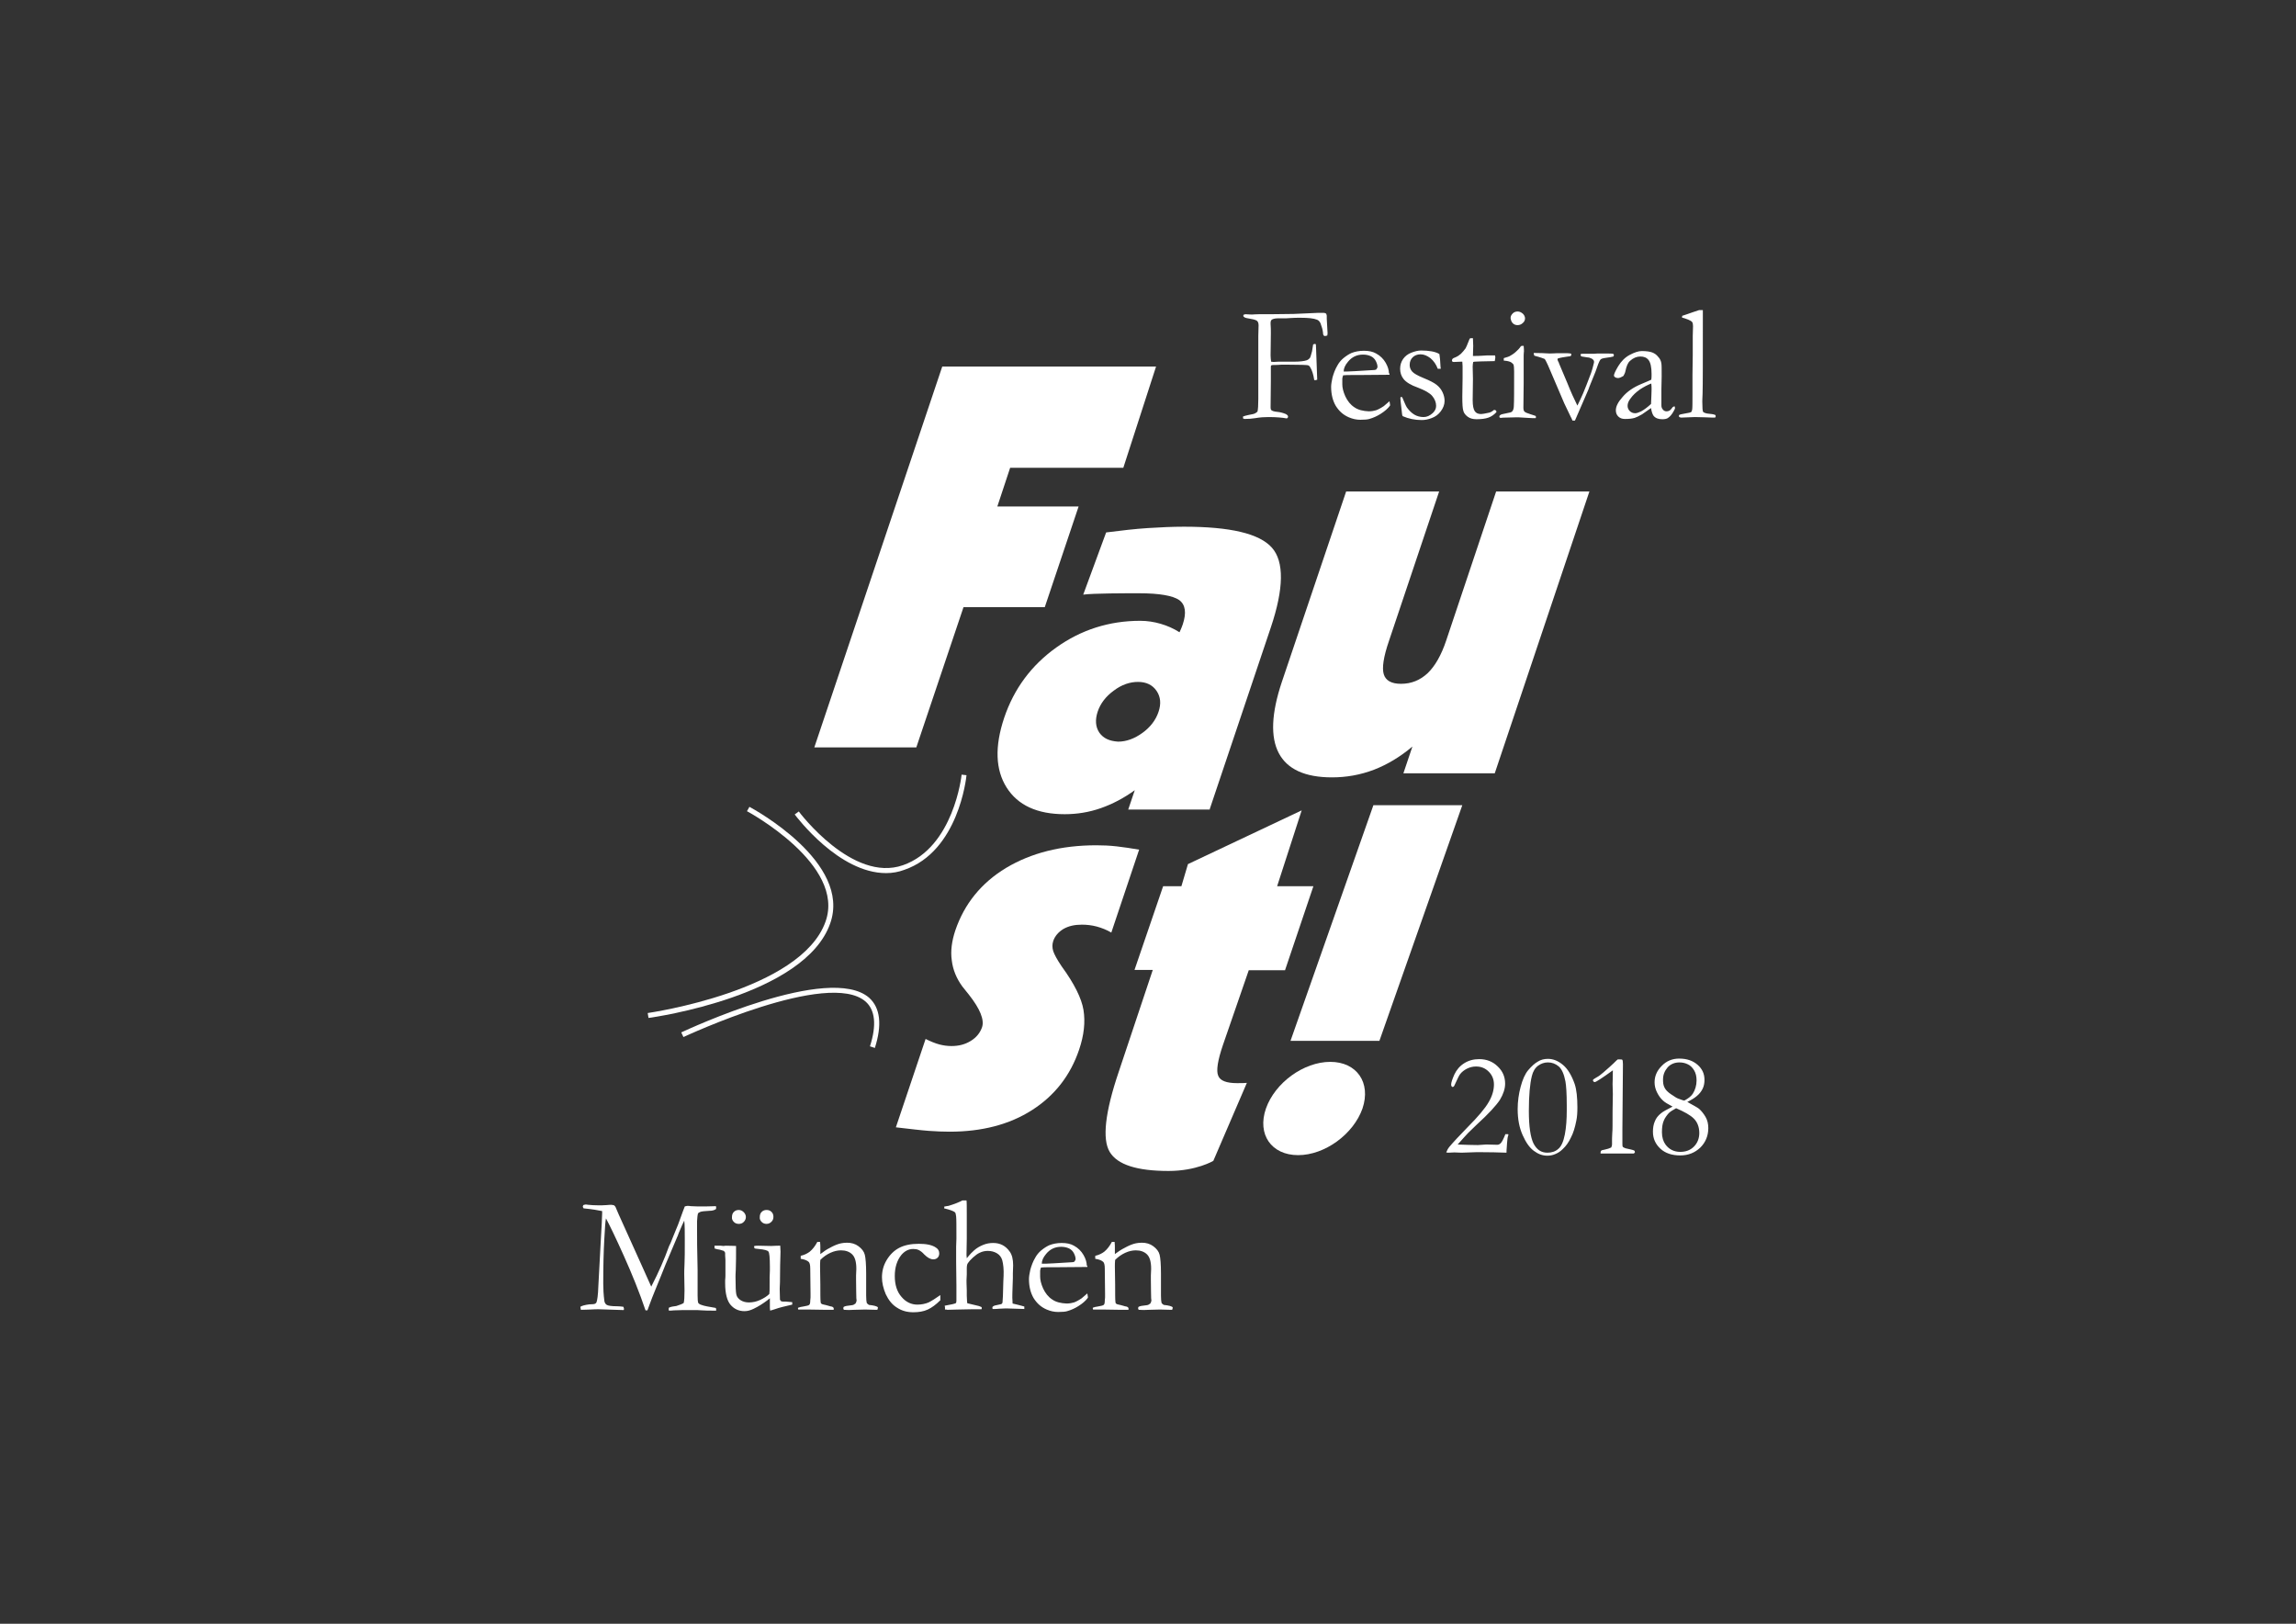 <svg xmlns="http://www.w3.org/2000/svg" xmlns:xlink="http://www.w3.org/1999/xlink" id="Ebene_1" x="0px" y="0px" width="841.9px" height="595.3px" viewBox="0 0 841.9 595.3" style="enable-background:new 0 0 841.9 595.3;" xml:space="preserve"><rect x="0" y="0" width="841.9" height="595.3" fill="#333333" stroke="none"/><style type="text/css">	.st0{fill:#FFFFFF;}</style><g>	<polygon class="st0" points="336,274 353.3,222.6 383.1,222.6 395.5,185.7 365.7,185.7 370.4,171.5 411.9,171.5 423.9,134.4    345.5,134.4 298.6,274  "></polygon>	<path class="st0" d="M443.6,296.6L466,230c4.8-14.3,4.9-24.1,0.4-29.2c-4.6-5.2-15.3-7.7-32.3-7.7c-4.1,0-8.5,0.2-13.2,0.5   c-4.7,0.3-9.8,0.9-15.3,1.6l-8.4,22.8c3.6-0.5,15.9-0.5,20.4-0.5c7.6,0,12.5,0.9,14.8,2.5c2.3,1.7,2.7,4.7,1.3,8.9   c-0.3,0.8-0.5,1.4-0.7,1.8c-0.2,0.4-0.4,0.8-0.5,1.1c-2.2-1.4-4.5-2.4-6.9-3.1c-2.4-0.7-4.9-1.1-7.5-1.1c-11.4,0-21.7,3.3-30.8,9.8   c-9.1,6.5-15.5,15.1-19.1,25.8c-3.5,10.5-3.2,19,0.9,25.5c4.1,6.5,11.2,9.8,21.3,9.8c4.5,0,8.9-0.7,13.2-2.2   c4.3-1.5,8.5-3.7,12.5-6.6l-2.4,7.1H443.6z M403.1,268.6c-1.4-2.1-1.6-4.7-0.6-7.7c1-3,3-5.6,5.9-7.7c2.9-2.2,5.9-3.2,8.9-3.2   c3,0,5.3,1.1,6.8,3.3c1.5,2.2,1.7,4.8,0.7,7.7c-1,3-3,5.6-5.9,7.7c-2.9,2.1-5.9,3.2-8.9,3.2C406.8,271.7,404.6,270.7,403.1,268.6"></path>	<path class="st0" d="M548.6,180.2l-18.3,54.6c-1.8,5.4-4.1,9.4-6.8,12c-2.8,2.6-6,3.9-9.8,3.9c-3.5,0-5.6-1.2-6.3-3.5   c-0.7-2.3-0.1-6.4,1.9-12.2l18.4-54.8h-34.1L470,250.1c-3.8,11.4-4.2,20.1-1.1,26c3.1,5.9,9.6,8.9,19.5,8.9   c5.3,0,10.4-0.9,15.4-2.8c4.9-1.9,9.6-4.7,14.1-8.5l-3.3,9.8h33.5l34.7-103.3H548.6z"></path>	<path class="st0" d="M457.2,397c-0.9,0.1-2.1,0.1-3.6,0.1c-3.9,0-6.2-0.9-6.9-2.7c-0.8-1.8-0.2-5.6,1.7-11.2l9.5-27.5h13.3   l10.4-30.8h-13.3l9-27.8l-41.7,19.7l-2.4,8.1h-6.7L416,355.6h6.7L410.2,393c-5,14.8-6.1,24.6-3.3,29.3c2.8,4.7,10,7,21.6,7   c10.2,0,16.4-3.7,16.4-3.7L457.2,397z"></path>	<path class="st0" d="M340.6,414.6c2.8,0.2,5.3,0.3,7.6,0.3c11.8,0,21.9-2.6,30.2-7.9c8.3-5.3,14.1-12.7,17.3-22.2   c1.8-5.3,2.3-10.1,1.6-14.5c-0.7-4.3-3.4-9.7-8-16c-1.7-2.5-2.7-4.4-3.1-5.6c-0.4-1.3-0.4-2.5,0-3.7c0.6-1.8,1.9-3.3,3.7-4.4   c1.9-1.1,4.1-1.6,6.8-1.6c1.8,0,3.6,0.2,5.5,0.7c1.8,0.5,3.6,1.2,5.3,2.2l10.2-30.4c-2.9-0.5-5.6-0.9-8.2-1.2   c-2.6-0.3-5.1-0.4-7.5-0.4c-12.9,0-23.9,2.8-33.1,8.3c-9.1,5.5-15.3,13.2-18.6,22.9c-1.3,3.9-1.8,7.6-1.3,11   c0.4,3.4,1.7,6.6,3.9,9.6c0.6,0.8,1.4,1.8,2.4,3c4.1,5.2,5.7,9.2,4.8,11.9c-0.7,2-2,3.7-4.1,5c-2.1,1.3-4.4,1.9-7.1,1.9   c-1.5,0-3-0.2-4.5-0.6c-1.5-0.4-3.2-1.1-5-2l-10.9,32.4C333.8,413.9,337.8,414.4,340.6,414.6"></path>	<path class="st0" d="M237.8,373.2l-0.3-1.8c0.6-0.1,56.2-8.1,65.2-33.5c7.5-20.9-28.4-40.3-28.8-40.5l0.9-1.6   c1.5,0.8,37.6,20.4,29.6,42.8C295.1,365,240.1,372.9,237.8,373.2z"></path>	<path class="st0" d="M324.9,320.1c-17.3,0-32.7-20.5-33.5-21.5l1.5-1.1c0.2,0.3,19.7,26.2,38.2,19.7c18.6-6.5,21.5-32.9,21.5-33.2   l1.8,0.2c-0.1,1.1-3,27.9-22.8,34.7C329.5,319.7,327.2,320.1,324.9,320.1z"></path>	<path class="st0" d="M320.8,384.2l-1.8-0.6c2.5-7.8,1.9-13.3-1.6-16.4c-13.6-11.9-66.3,12.8-66.8,13l-0.8-1.7   c2.2-1,54.3-25.4,68.9-12.7C322.8,369.5,323.5,375.7,320.8,384.2z"></path>	<path class="st0" d="M621.1,410.1c1.3,1.3,2,3.1,2,5.3c0,2-0.7,3.7-2,5c-1.3,1.3-3,1.9-5,1.9c-2.2,0-4.1-0.9-5.4-2.7   c-0.8-1.1-1.3-2.6-1.3-4.5c0-1.8,0.2-3.2,0.7-4.3c0.4-1,1.1-1.9,1.8-2.7c0.5-0.5,1.4-1.1,2.7-1.8   C617.6,407.6,619.8,408.8,621.1,410.1 M616.3,403.1c-0.9-0.3-1.4-0.5-1.7-0.7c-1.6-1-2.6-1.7-3-2.1c-0.7-0.6-1.1-1.2-1.4-1.9   c-0.3-0.7-0.4-1.5-0.4-2.6c0-1.8,0.6-3.2,1.7-4.5c1.1-1.2,2.6-1.8,4.3-1.8c1.1,0,2.1,0.2,3.1,0.7c0.9,0.4,1.7,1.2,2.3,2.2   c0.6,1,0.9,2.2,0.9,3.7c0,1.8-0.5,3.5-1.4,4.9c-0.6,0.9-1.6,1.7-3.1,2.5C617,403.4,616.6,403.2,616.3,403.1 M609,408.2   c-1,0.8-1.8,1.8-2.2,2.9c-0.5,1.1-0.7,2.4-0.7,3.8c0,2.5,0.9,4.5,2.7,6.2c1.8,1.7,4.3,2.5,7.3,2.5c3,0,5.4-1,7.4-2.9   c1.9-1.9,2.9-4.3,2.9-7.1c0-1.5-0.3-2.9-1-4.1c-0.7-1.2-1.5-2.2-2.4-3c-0.5-0.4-1.9-1.2-4.3-2.5c1.6-0.8,2.7-1.5,3.4-2.1   c1-0.8,1.7-1.7,2.2-2.7c0.5-1,0.7-2.1,0.7-3.3c0-2.2-0.8-4-2.5-5.5c-1.7-1.5-3.9-2.3-6.8-2.3c-2.5,0-4.7,0.9-6.4,2.7   c-1.8,1.8-2.6,3.8-2.6,6c0,1.3,0.3,2.5,0.9,3.7c0.6,1.2,1.3,2.2,2.2,3c0.6,0.6,1.8,1.3,3.5,2.2C611.2,406.8,609.8,407.5,609,408.2    M599.5,422.5c0-0.3-0.1-0.6-0.3-0.7c-0.1-0.1-0.5-0.2-1.3-0.4l-1.8-0.4c-0.6-0.2-0.9-0.4-1-0.5c-0.2-0.2-0.2-0.6-0.2-1.3   c0-0.3,0-0.7,0-1.3c0-0.6,0-1.2,0-1.7V414l0.2-23.8c0-0.9-0.1-1.5-0.2-1.6c-0.1-0.2-0.4-0.2-0.9-0.2c-0.2,0-0.5,0-0.8,0   c-0.2,0.1-0.7,0.6-1.5,1.4c-0.8,0.8-2.1,1.9-3.8,3.4c-1.1,0.9-1.7,1.4-1.8,1.4c-0.9,0.5-1.5,0.9-1.8,1.1c-0.1,0.1-0.2,0.2-0.2,0.4   c0,0.1,0.1,0.3,0.2,0.4c0.2,0.2,0.3,0.2,0.5,0.2c0.4,0,2.6-1.4,6.6-4.3c0,2.8-0.1,4.5-0.1,5l0.1,3.7l-0.1,6.3c0,4.6,0,7.2-0.1,7.8   c-0.1,1.6-0.1,2.5-0.1,2.7v1.7c0,0.3-0.1,0.7-0.3,1.1c-0.6,0.3-1.5,0.6-2.5,0.8c-0.7,0.1-1,0.2-1.2,0.4c-0.1,0.1-0.2,0.3-0.2,0.6   c0,0.1,0,0.2,0,0.4h12.2L599.5,422.5z M574.5,407.1c0,3.2-0.2,6.2-0.7,8.8c-0.5,2.6-1.3,4.4-2.4,5.3c-1.1,1-2.5,1.4-4,1.4   c-2.3,0-3.9-1.1-5.1-3.4c-1.1-2.3-1.7-6.2-1.7-11.9c0-5.7,0.4-10,1.1-12.8c0.4-1.7,1.2-3,2.3-3.8c1.1-0.8,2.3-1.2,3.6-1.2   c1.5,0,2.8,0.5,4,1.5c1.1,1,1.9,2.8,2.4,5.4c0.3,1.6,0.5,4.5,0.5,8.9L574.5,407.1z M577.4,397.4c-1.1-3.1-2.5-5.5-4.3-7   c-1.8-1.5-3.6-2.2-5.5-2.2c-1.4,0-2.6,0.3-3.7,1c-1.1,0.6-2.3,1.7-3.5,3.1c-1.2,1.4-2.1,3.5-2.8,6.1c-0.7,2.6-1.1,5.4-1.1,8.2   c0,3.7,0.6,6.8,1.8,9.5c1.2,2.7,2.5,4.6,4.1,5.8c1.6,1.2,3.2,1.8,5,1.8c1,0,2-0.2,2.9-0.6c1-0.4,1.9-1,2.7-1.8   c1.2-1.1,2.2-2.5,3-4.2c0.9-1.7,1.5-3.7,2-6.2c0.3-1.4,0.4-3,0.4-4.9C578.4,402.4,578.1,399.5,577.4,397.4 M552.6,419.2   c0.1-1.4,0.2-2.3,0.4-2.8l0.1-0.2c0-0.1,0-0.2-0.1-0.4c-0.2,0-0.3,0-0.4,0l-0.6,0c-0.7,1.8-1.3,2.9-1.7,3.3   c-0.4,0.4-0.8,0.6-1.3,0.6l-3.7-0.1c-0.2,0-0.8,0-1.8,0.1c-0.6,0-1.1,0.1-1.6,0.1c-2.2,0-4.7-0.1-7.4-0.2c1.9-2.1,3.1-3.5,3.8-4.2   c0.6-0.6,1.7-1.6,3.1-3c4.5-4.1,7.3-7.2,8.6-9.2c1.2-2,1.9-4,1.9-5.9c0-2.5-0.9-4.6-2.7-6.3c-1.8-1.8-4.1-2.7-6.8-2.7   c-2.1,0-3.9,0.5-5.5,1.5c-1.6,1-2.8,2.4-3.6,4.1c-0.8,1.8-1.2,3-1.2,3.8c0,0.2,0.1,0.4,0.2,0.6c0.1,0.2,0.3,0.2,0.4,0.2   c0.1,0,0.3-0.1,0.4-0.2c0.1-0.1,0.3-0.5,0.7-1.4c0.7-1.5,1.2-2.6,1.6-3.1c0.6-0.8,1.5-1.5,2.5-2c1-0.5,2.1-0.8,3.3-0.8   c1.9,0,3.4,0.6,4.7,1.9c1.3,1.3,1.9,2.9,1.9,4.7c0,2-0.6,4.2-1.9,6.4c-1.3,2.3-3.9,5.4-7.9,9.4c-2.8,2.9-5,5.2-6.5,7   c-0.5,0.6-0.9,1.3-1.2,2.1c0.4,0.1,0.7,0.1,0.9,0.1l2.1-0.1l2.6,0.1l5.8-0.2c4.5,0,8,0.1,10.7,0.2   C552.4,421.2,552.6,420,552.6,419.2"></path>	<polygon class="st0" points="505.8,381.6 536.2,295.2 503.6,295.2 473.2,381.6  "></polygon>	<path class="st0" d="M476,423.5c9.8,0,20.3-7.7,23.6-17.1c3.2-9.5-2.1-17.1-11.8-17.1c-9.8,0-20.3,7.7-23.6,17.1   C460.9,415.9,466.2,423.5,476,423.5"></path>	<path class="st0" d="M400.7,479.7l0.1,0.4h0.7c0.4,0,1.3,0,2.8,0l6.4,0.1h3.1l0-0.6c-0.1-0.3-0.4-0.5-0.8-0.6   c-0.2,0-0.6-0.1-1.2-0.3c-0.6-0.2-1.2-0.3-1.6-0.4c-0.5-0.1-0.8-0.2-1-0.4c-0.1-0.1-0.2-0.3-0.2-0.7c-0.1-0.8-0.1-2.9-0.1-6.3   l-0.1-6.6c0-0.7,0-1.5,0.1-2.4c1.2-1.2,2.4-2,3.7-2.6c1.3-0.6,2.6-0.9,3.9-0.9c1.7,0,3.1,0.5,4.1,1.5c1,1,1.5,2.7,1.5,5.3l-0.1,2.4   v1.5c0,3.6,0.1,5.9,0.1,6.8c0,0.4,0.1,0.7,0.1,0.8c0,0.3-0.1,0.7-0.4,1.2c-0.3,0.2-0.6,0.4-0.8,0.5c-0.2,0.1-0.6,0.1-1.2,0.2   c-1,0.1-1.7,0.2-2.3,0.5c-0.1,0.2-0.2,0.4-0.2,0.5l0.2,0.6c1.2,0.1,2.5,0.1,3.9,0l3.9-0.1l3.9,0.1h0.6c0.1-0.3,0.2-0.5,0.2-0.7   v-0.2c-0.3-0.4-1.4-0.7-3.3-0.9c-0.4-0.3-0.7-0.5-0.8-0.8c-0.1-0.4-0.2-1.3-0.2-2.6c0-0.9,0-1.6,0-2.3c0-0.7,0-1.1,0-1.2v-4.5   c0-3.5-0.2-5.8-0.5-7c-0.3-1.2-1.1-2.2-2.3-3.1c-1.2-0.9-2.6-1.3-4.2-1.3c-0.8,0-1.5,0.1-2.1,0.2c-1,0.2-2.1,0.6-3.3,1.2   c-1.2,0.6-2.5,1.3-3.7,2.2c-0.3,0.2-0.6,0.4-0.8,0.6l0-0.5v-2c0-0.4,0-1.1-0.1-2l-1,0c-0.8,1.5-1.7,2.7-2.8,3.6   c-0.8,0.6-1.9,1.2-3.3,1.5v1.1c1.4,0.2,2.4,0.6,3,1.2c0.3,0.4,0.5,1.1,0.5,2.4l0.1,9.1c0,0.6,0,1.1,0,1.5l-0.1,1.1   c0,0.8-0.1,1.4-0.4,1.6c-0.2,0.2-1,0.4-2.2,0.6c-0.7,0.1-1.2,0.2-1.7,0.4C400.7,479.4,400.7,479.6,400.7,479.7 M383.6,459.7   c1.4-1.7,3.2-2.6,5.5-2.6c1.1,0,2,0.2,2.9,0.6c0.8,0.4,1.4,1,1.8,1.8c0.4,0.8,0.6,1.5,0.6,2.1c0,0.3-0.2,0.6-0.5,1   c-0.2,0.1-0.7,0.2-1.5,0.2c-5,0.3-8,0.5-9,0.5H382C382,462.2,382.5,461,383.6,459.7 M398.5,464c0-1.2-0.4-2.5-1.2-3.9   c-0.8-1.4-2-2.6-3.5-3.4c-1.2-0.7-2.7-1-4.5-1c-1.7,0-3.2,0.3-4.5,0.8c-0.9,0.4-1.9,1-3.1,2c-0.8,0.7-1.5,1.5-2.1,2.6   c-0.9,1.5-1.4,3-1.8,4.4c-0.3,1.4-0.5,2.5-0.5,3.4c0,2.8,0.6,5.1,1.7,7c1.2,1.9,2.7,3.3,4.8,4.2c1.4,0.6,2.8,0.9,4.2,0.9   c1.5,0,2.7-0.1,3.3-0.3c1.4-0.4,2.8-1,4.2-1.9c1.4-0.9,2.5-1.8,3.4-3c0-0.2,0-0.3,0-0.4l-0.2-1.2l-2.1,1.8   c-1.2,0.8-2.2,1.3-2.8,1.5c-0.7,0.2-1.6,0.4-2.7,0.4c-2.1-0.1-3.9-0.5-5.3-1.5c-1.4-0.9-2.5-2.3-3.3-4c-0.8-1.8-1.1-3.2-1.1-4.4   l0-1.5v-0.3l0-0.3c0-0.2,0.1-0.6,0.3-1.2c0.9-0.1,1.9-0.1,2.8-0.1l2.3,0l11.9-0.1V464z M346.5,479.9l0,0.2c0.4,0,0.7,0,0.9,0.1   l3.8-0.1l5.1-0.1l2.3,0c0.3,0,0.7,0,1.3,0c0.1-0.2,0.1-0.4,0.1-0.5l-0.1-0.3c-0.4-0.2-0.8-0.3-1-0.4l-4.2-1c0-0.1-0.1-0.4-0.1-0.7   l-0.1-2.1l0-1.9c-0.1-2.3-0.1-3.5-0.1-3.7l0.1-2.2l0-2.1c0-0.9,0.1-1.6,0.4-2c0.4-0.6,1-1.3,1.9-2.1c0.9-0.8,1.7-1.4,2.4-1.7   c1-0.5,2-0.7,3-0.7c1.3,0,2.4,0.3,3.4,0.9c1,0.6,1.6,1.5,1.9,2.5c0.4,1.5,0.6,3.4,0.5,5.7l-0.1,2.2c-0.1,4.6-0.2,7.1-0.3,7.6   c0,0.2-0.2,0.4-0.4,0.6l-1.8,0.4c-0.8,0.1-1.3,0.4-1.5,0.7v0.3c0,0.1,0,0.3,0.1,0.4h0.7c0.2,0,0.7,0,1.7-0.1   c1.6-0.1,2.6-0.1,2.9-0.1l6.3,0.2l0-0.9c-0.6-0.2-1.5-0.4-2.6-0.7l-1.7-0.4c0-0.9-0.1-1.6-0.1-2.1c0-0.5,0-1.9,0.1-4.3l0.1-2.9   l0-1.7l0.1-3c0-2.2-0.4-3.9-1.3-5.1c-1.5-2.1-3.5-3.1-6-3.1c-1.3,0-2.5,0.2-3.7,0.7c-1.2,0.5-2.3,1.1-3.3,2   c-0.6,0.5-1.5,1.4-2.7,2.9c0-0.4-0.1-0.8-0.1-1.2l0.1-6l0-4.9l0-3.8c0-2.9,0-4.7-0.1-5.3h-1.5c-1.1,0.6-2.8,1.3-5.1,2   c-0.2,0-0.5,0.1-0.7,0.1c-0.3,0.1-0.5,0.1-0.8,0.1c0,0.3-0.1,0.5-0.1,0.6v0.1c2.1,0.5,3.4,1,3.9,1.4c0.3,0.2,0.4,0.8,0.5,1.6   c0.1,0.9,0.1,3.6,0.1,8.1l-0.1,2.9v2.3l0,3.3l0.1,8.8l0,3.5l0,2c0,0.5-0.1,0.8-0.3,0.9c-0.4,0.2-1.7,0.5-4,0.9   C346.6,479.6,346.5,479.8,346.5,479.9 M340.5,477.5c-1.2,0.5-2.6,0.8-4.1,0.8c-2.2,0-4.2-0.9-5.8-2.8c-1.7-1.9-2.5-4.5-2.5-7.7   c0-3.1,0.8-5.7,2.4-7.7c1.2-1.4,2.6-2.2,4.4-2.2c0.7,0,1.4,0.1,2,0.4c0.6,0.3,1.3,0.8,2,1.6c1.2,1.2,2.3,1.8,3.3,1.8   c0.7,0,1.2-0.2,1.6-0.6c0.4-0.4,0.6-0.9,0.6-1.6c0-0.9-0.4-1.6-1.2-2.1c-1.4-1-3.6-1.4-6.3-1.4c-2.9,0-5.3,0.5-7.2,1.5   c-1.9,1-3.4,2.5-4.6,4.5c-1.2,2-1.7,4.1-1.7,6.3c0,2,0.5,4.1,1.4,6.2c1,2.1,2.3,3.8,4.1,4.9c1.8,1.2,3.8,1.7,6,1.7   c2,0,3.8-0.3,5.3-1c1.5-0.7,3-1.8,4.6-3.4l0-1.9C343.1,476,341.7,476.9,340.5,477.5 M292.6,479.7l0.1,0.4h0.7c0.4,0,1.3,0,2.8,0   l6.4,0.1h3.1l0-0.6c-0.1-0.3-0.4-0.5-0.8-0.6c-0.2,0-0.6-0.1-1.2-0.3c-0.6-0.2-1.2-0.3-1.6-0.4c-0.5-0.1-0.8-0.2-1-0.4   c-0.1-0.1-0.2-0.3-0.2-0.7c-0.1-0.8-0.1-2.9-0.1-6.3l-0.1-6.6c0-0.7,0-1.5,0.1-2.4c1.2-1.2,2.4-2,3.7-2.6c1.3-0.6,2.6-0.9,3.9-0.9   c1.7,0,3.1,0.5,4.1,1.5c1,1,1.5,2.7,1.5,5.3l-0.1,2.4v1.5c0,3.6,0.1,5.9,0.1,6.8c0,0.4,0.1,0.7,0.1,0.8c0,0.3-0.1,0.7-0.4,1.2   c-0.3,0.2-0.6,0.4-0.8,0.5c-0.2,0.1-0.6,0.1-1.2,0.2c-1,0.1-1.7,0.2-2.3,0.5c-0.1,0.2-0.2,0.4-0.2,0.5l0.2,0.6   c1.2,0.1,2.5,0.1,3.9,0l3.9-0.1l3.9,0.1h0.6c0.1-0.3,0.2-0.5,0.2-0.7v-0.2c-0.3-0.4-1.4-0.7-3.3-0.9c-0.4-0.3-0.7-0.5-0.8-0.8   c-0.1-0.4-0.2-1.3-0.2-2.6c0-0.9,0-1.6,0-2.3c0-0.7,0-1.1,0-1.2v-4.5c0-3.5-0.2-5.8-0.5-7c-0.3-1.2-1.1-2.2-2.3-3.1   c-1.2-0.9-2.6-1.3-4.2-1.3c-0.8,0-1.5,0.1-2.1,0.2c-1,0.2-2.1,0.6-3.3,1.2c-1.2,0.6-2.5,1.3-3.6,2.2c-0.3,0.2-0.6,0.4-0.8,0.6   l0-0.5v-2c0-0.4,0-1.1-0.1-2l-1,0c-0.8,1.5-1.7,2.7-2.8,3.6c-0.8,0.6-1.9,1.2-3.3,1.5v1.1c1.4,0.2,2.4,0.6,3,1.2   c0.3,0.4,0.5,1.1,0.5,2.4l0.1,9.1c0,0.6,0,1.1,0,1.5l-0.1,1.1c0,0.8-0.1,1.4-0.4,1.6c-0.2,0.2-1,0.4-2.2,0.6   c-0.7,0.1-1.2,0.2-1.7,0.4C292.6,479.4,292.6,479.6,292.6,479.7 M269.1,448c0.5,0.5,1.1,0.7,1.8,0.7c0.7,0,1.3-0.2,1.8-0.7   c0.5-0.5,0.8-1.1,0.8-1.8c0-0.7-0.3-1.3-0.8-1.8c-0.5-0.5-1.1-0.8-1.8-0.8c-0.7,0-1.3,0.2-1.8,0.7c-0.5,0.5-0.7,1.1-0.7,1.9   C268.3,446.9,268.6,447.5,269.1,448 M279.3,448c0.5,0.5,1.1,0.7,1.8,0.7c0.7,0,1.3-0.3,1.8-0.8c0.5-0.5,0.7-1.1,0.7-1.8   c0-0.7-0.2-1.3-0.7-1.8c-0.5-0.5-1.1-0.7-1.8-0.7c-0.7,0-1.3,0.2-1.8,0.7c-0.5,0.5-0.7,1.1-0.7,1.9   C278.5,446.9,278.8,447.5,279.3,448 M262,457.7c0.3,0.1,0.6,0.2,1,0.3c0.4,0,1.2,0.2,2.4,0.6c0.3,0.3,0.5,0.5,0.5,0.9l0,0.8   l0.1,1.6c0,0.3,0,0.6,0,0.9c0,0.3,0,0.7,0,1.3c0,0.6,0,1,0,1.2c0,0.2,0,0.5,0,0.8c0,0.7,0,1.2,0,1.3c0,0.4,0,1-0.1,2   c0,0.5,0,0.9,0,1.1c0,3.7,0.7,6.4,2,7.9c1.3,1.5,3,2.3,5.1,2.3c1.1,0,2.2-0.3,3.4-0.9c1.7-0.8,3.4-1.9,5-3.1   c0.3-0.3,0.6-0.5,0.9-0.7c0,0.4,0,0.7,0,0.8v2.4c0,0.2,0,0.6,0.1,1.3c0.5-0.1,1-0.3,1.7-0.5c1.6-0.6,3.8-1.1,6.4-1.7V478   c0-0.1,0-0.3,0-0.6c-1.2-0.1-1.9-0.2-2.2-0.2H288c-0.7,0-1.2,0-1.5-0.1c-0.1-0.1-0.3-0.2-0.5-0.6l-0.1-4l0.1-2.4   c0-4.4,0.1-8.2,0.2-11.2l-0.1-2.2c-0.2,0-0.4,0-0.6,0c-0.1,0-1,0-2.7,0.1l-4.7-0.1c-0.5,0-1,0-1.5,0.1l-0.1,0.3   c0,0.1,0.1,0.3,0.2,0.6c0.3,0.1,0.8,0.1,1.5,0.2c2.1,0.2,3.3,0.5,3.6,1c0.3,0.4,0.5,2.2,0.5,5.4c0,0.5,0,1,0,1.6   c-0.1,1-0.1,3-0.1,6c0,0.9,0,1.7-0.1,2.5c-0.9,0.9-2.1,1.6-3.4,2.2c-1.3,0.6-2.7,0.9-4.1,0.9c-1.2,0-2.2-0.3-3-0.8   c-0.8-0.5-1.4-1.2-1.6-2.1c-0.2-0.9-0.3-3-0.3-6.5c0-0.2,0-1.1,0.1-2.6c0.1-2.6,0.1-5.3,0.1-8.1l0-0.6c-0.5,0-1.8-0.1-3.8-0.1   l-0.8,0.1l-1-0.1H262V457.7z M213,480.2c1.5,0,2.6-0.1,3.4-0.1c1.4-0.1,2.5-0.1,3.1-0.1l9.2,0.3c0.1-0.2,0.1-0.4,0.1-0.5   c0-0.1-0.1-0.4-0.2-0.7c-0.7-0.1-1.5-0.2-2.3-0.2c-2.1,0-3.3-0.2-3.8-0.5c-0.5-0.3-0.8-0.8-0.9-1.5c-0.3-2.3-0.4-4.5-0.4-6.3   c0-6,0.1-11.5,0.4-16.5c0.2-4.1,0.4-6.6,0.6-7.4c1.2,2.2,3.4,6.7,6.5,13.6c3.1,6.9,5.8,13.6,8,20.1l0.7,0c0.2-0.5,0.4-1.1,0.7-1.9   c0.6-1.7,1.4-3.7,2.3-5.9l2-4.9l1.6-4l4.4-10.4l0.1-0.2l0.4-1.1c1-2.3,1.6-3.8,2-4.5c0.2,1.6,0.2,4.1,0.2,7.2c0,4,0,6.9-0.1,8.7   c-0.1,1.8-0.1,3-0.1,3.7l0.1,6c0,2.3-0.1,3.9-0.3,4.6c-0.6,0.4-1.5,0.7-2.7,1.1c-1.1,0.1-2,0.3-2.7,0.6c-0.1,0.2-0.1,0.4-0.1,0.6   v0.4c0.2,0.1,0.3,0.1,0.4,0.1c0.2,0,0.7,0,1.5-0.1c1.3-0.1,4-0.1,8.1-0.1c0.1,0,0.8,0,2.2,0.1c1.4,0.1,2.6,0.1,3.8,0.1h1.4   c0-0.2,0-0.4,0-0.6c0-0.2-0.1-0.3-0.2-0.4c-2.4-0.4-4.2-0.7-5.2-1.1c-0.7-0.2-1-0.5-1.2-0.8c-0.1-0.3-0.2-1.1-0.2-2.6l0-3.7l0-5.8   c-0.2-7-0.2-12-0.2-15l0-1.4l0-1.4c0.1-1.5,0.2-2.5,0.3-2.7c0.1-0.3,0.4-0.5,0.9-0.7c0.5-0.2,1.6-0.3,3.4-0.4   c0.9,0,1.7-0.2,2.3-0.6c0.1-0.2,0.1-0.4,0.1-0.6c0-0.1,0-0.3-0.1-0.5c-1,0-2.3,0.1-3.8,0.1c-2.5,0-4.3,0-5.4-0.1   c-0.5-0.1-0.9-0.1-1.2-0.1c-0.3,0-0.6,0.1-1,0.2c-0.2,0.5-0.9,2.3-2,5.4c-0.3,0.8-0.6,1.7-1.1,2.8c-1.1,2.8-1.8,4.3-1.9,4.7   c-0.2,0.4-0.3,0.8-0.5,1.1c-0.1,0.3-0.3,0.5-0.4,0.9c-1.5,4.2-3.6,9.1-6.4,14.5l-3.5-7.8l-8.4-18.6l-1.2-2.8   c-0.1-0.2-0.3-0.4-0.5-0.6c-0.4-0.1-0.8-0.2-1.1-0.2c-0.1,0-0.7,0-1.6,0.1c-1.3,0.1-2.3,0.1-2.8,0.1c-1.7,0-3-0.1-4-0.2   c-0.5-0.1-0.9-0.1-1-0.1c-0.2,0-0.4,0.1-0.8,0.2c-0.1,0.3-0.2,0.4-0.2,0.5c0,0.2,0.1,0.4,0.3,0.7c3.1,0.3,5.4,0.7,6.8,1v0.8   c0,1.3-0.2,4.7-0.5,10c-0.4,7-0.7,12.6-0.9,16.8c-0.1,3.2-0.4,5.2-0.7,5.9c-0.1,0.2-0.2,0.3-0.4,0.4c-0.2,0.2-1,0.3-2.2,0.3   c-1.6,0.2-2.7,0.5-3.3,0.9L213,480.2z"></path>	<path class="st0" d="M619.1,117.2c0.7,0.3,1.2,0.6,1.4,0.9c0.2,0.3,0.3,0.8,0.3,1.5l-0.1,3.5l0,7.1l-0.1,7.1l0,6.8   c0,3.3,0,5.3-0.1,6c-0.1,0.5-0.2,0.8-0.4,1c-0.2,0.1-0.9,0.3-2.2,0.5c-1.3,0.2-2,0.4-2.1,0.5c-0.1,0.1-0.2,0.2-0.2,0.4   c0,0.2,0.1,0.3,0.2,0.4c0.2,0.1,0.4,0.2,0.7,0.2l5-0.2l3.9,0.1c1.9,0.1,3,0.1,3.1,0.1c0.2,0,0.4,0,0.5-0.1c0.1-0.1,0.1-0.2,0.1-0.5   c0-0.2-0.1-0.3-0.2-0.4c-0.2-0.1-0.9-0.3-2.2-0.4c-1.2-0.1-1.9-0.4-2.2-0.7c-0.2-0.3-0.3-1.5-0.3-3.7c0-0.1,0-1.1,0.1-2.9   c0.1-3.1,0.1-12.8,0.1-29.1v-1.6h-1.4c-2,0.7-3.4,1.1-4.4,1.5c-0.7,0.2-1.3,0.4-1.8,0.6v0.7C617.3,116.5,618,116.8,619.1,117.2    M601.8,150.8c-0.9,0.4-1.6,0.7-2.2,0.7c-0.8,0-1.5-0.3-2-0.8c-0.5-0.5-0.8-1.2-0.8-1.9c0-0.8,0.3-1.7,1-2.6   c0.9-1.3,2.1-2.4,3.5-3.4c1.5-1,2.9-1.7,4.2-2.2c0.1,0.9,0.1,1.6,0.1,2.2c0,1-0.1,2.8-0.2,5.3C604.1,149.3,602.9,150.2,601.8,150.8    M613.4,149.2l-0.4,0.5c-0.5,0.8-1.2,1.1-1.9,1.1c-0.5,0-1-0.2-1.3-0.6c-0.4-0.4-0.6-0.9-0.6-1.6c0-0.3,0-0.7,0-1.3   c0-0.3,0-0.7,0-1.2l0-3.4l0.1-4.7c0-2.7,0-4.2-0.1-4.7c-0.1-0.9-0.5-1.8-1.2-2.5c-0.6-0.8-1.4-1.3-2.2-1.6   c-0.8-0.3-2.1-0.5-3.8-0.5c-1.2,0-2.7,0.5-4.4,1.4c-1.7,0.9-3.1,2.3-4.2,4.1c-1.1,1.8-1.6,3-1.6,3.5c0,0.2,0.1,0.3,0.3,0.5   c0.4,0.3,0.8,0.4,1.2,0.4c0.5,0,1.2-0.3,2-0.8c0.3-0.6,0.6-1.1,0.7-1.7c0.4-1.9,0.9-3.1,1.7-3.8c1.2-1.1,2.5-1.6,3.8-1.6   c1.3,0,2.3,0.4,3,1.3c0.7,0.9,1.1,2.6,1.1,5.1c0,0.8,0,1.5-0.1,2.1c-0.5,0.2-1.7,0.8-3.7,1.6c-2.9,1.2-5.2,2.8-6.8,4.7   c-1.7,1.9-2.5,3.5-2.5,4.9c0,1,0.3,1.7,0.9,2.3c0.6,0.6,1.4,0.9,2.4,0.9c1.4,0,2.6-0.1,3.6-0.4c0.6-0.2,1.5-0.6,2.7-1.3l3.3-2.3   c0.2,1.3,0.5,2.2,0.9,2.8c0.7,0.9,1.8,1.3,3.2,1.3c0.8,0,1.5-0.1,2-0.4c0.8-0.5,1.4-1.2,2-2.2c0.5-0.8,0.7-1.3,0.7-1.6   c0-0.1-0.1-0.3-0.2-0.6C613.8,149.1,613.5,149.1,613.4,149.2 M562.4,129.7c0,0.1,0.1,0.4,0.2,0.7c2.3,0.6,3.6,1.1,3.8,1.2   c0.2,0.2,0.9,1.5,1.9,3.9l5.3,12.4l2.3,4.8c0.3,0.5,0.5,1,0.7,1.5h0.9l4.6-10.6c0.3-0.6,0.5-1.2,0.7-1.8l1.5-3.7   c0.6-1.4,1-2.5,1.3-3.4c0.6-1.8,1.1-2.8,1.4-3c0.4-0.3,1.4-0.5,3.1-0.7c0.1,0,0.3,0,0.6-0.1l0.9-0.2c0.1-0.2,0.2-0.4,0.2-0.6   c-0.1-0.2-0.2-0.3-0.3-0.4c-0.6-0.1-2.5-0.1-5.7-0.1c-0.9,0.1-1.5,0.1-1.7,0.1l-3.5,0c-0.2,0-0.6,0-1,0.1c0,0.2,0,0.3,0,0.4v0.2   c0.1,0.1,0.2,0.2,0.4,0.3c1.7,0.3,2.6,0.4,2.7,0.4c0.6,0.2,1.1,0.4,1.4,0.7c0.3,0.3,0.4,0.5,0.4,0.8c0,0.2,0,0.4-0.1,0.7   c-0.3,1.4-0.7,2.6-1,3.5c-1.3,3.4-2.2,5.8-2.9,7.4c-0.7,1.6-1.4,3.1-2.1,4.5c-1.1-2.2-2.4-5-3.7-8.3l-3-7.1   c-0.1-0.4-0.2-0.6-0.3-0.7c-0.2-0.4-0.3-0.7-0.3-0.9c0-0.1,0.1-0.2,0.2-0.3c1-0.3,2.3-0.5,3.7-0.7c0.4,0,0.7-0.1,1-0.2   c0.1-0.2,0.2-0.4,0.2-0.6c-0.1-0.2-0.2-0.3-0.3-0.3c-0.3,0-0.6-0.1-1.1-0.1l-3.3,0c-0.1,0-0.3,0-0.7,0c-0.5,0-1.4,0.1-2.6,0.1   c-1.6-0.1-3.6-0.2-5.8-0.2L562.4,129.7z M554.2,132.9c0.4,0.3,0.7,0.6,0.8,0.8c0.1,0.3,0.2,1.2,0.2,2.5c0,6.8,0,11-0.1,12.5   c0,0.9-0.2,1.6-0.5,2c-0.2,0.3-0.6,0.5-1.2,0.6c-1.9,0.4-2.9,0.6-3,0.7c-0.4,0.2-0.6,0.4-0.6,0.7c0,0.1,0,0.2,0.1,0.4   c0.2,0.1,0.4,0.1,0.5,0.1c0.6-0.1,1.1-0.1,1.7-0.1c2.9-0.1,4.5-0.1,4.7-0.1c0.5,0,1.6,0.1,3.3,0.2c1.2,0.1,2.2,0.1,3,0.1   c0.1-0.2,0.1-0.3,0.1-0.4c0-0.1,0-0.2-0.1-0.4c-0.4-0.2-1-0.3-1.8-0.6c-1.3-0.4-2-0.7-2.3-1c-0.3-0.3-0.4-0.8-0.4-1.5l0.1-9.1   l0-8.5v-1.6c0-0.8,0.1-1.2,0.1-1.3c0-0.4,0-1.1-0.1-2.1l-0.4,0c-0.1,0-0.3,0-0.6,0.1c-0.5,0.8-1.2,1.5-2,2.2   c-0.8,0.7-1.5,1.1-2.2,1.5c-0.1,0.1-0.8,0.3-2.1,0.7l0,0.9C552.9,132.3,553.8,132.6,554.2,132.9 M554.7,118.5   c0.5,0.5,1.1,0.7,1.8,0.7c0.7,0,1.4-0.3,1.9-0.8c0.6-0.5,0.8-1.1,0.8-1.7c0-0.6-0.3-1.2-0.8-1.7c-0.6-0.5-1.2-0.8-1.9-0.8   c-0.7,0-1.3,0.2-1.8,0.7c-0.5,0.5-0.8,1-0.8,1.7C554,117.3,554.2,118,554.7,118.5 M538.4,125.4c-0.4,1.1-0.8,1.9-1,2.3   c-0.5,0.7-1.1,1.4-1.7,2c-0.7,0.6-1.3,1-1.8,1.2c-0.8,0.3-1.2,0.5-1.3,0.7c-0.1,0.1-0.2,0.3-0.2,0.6c0,0.1,0.1,0.3,0.2,0.4   c0.1,0.1,0.3,0.1,0.5,0.1l0.2,0l2.4-0.1l0.5,0c0,0.6,0.1,1.1,0.1,1.7v1.2l0,3.2l-0.1,6.7c0,2.7,0.1,4.5,0.4,5.3   c0.2,0.8,0.8,1.5,1.6,2.1c0.8,0.6,1.9,0.9,3.2,0.9c1.8,0,3.3-0.2,4.4-0.6c1.1-0.4,2.1-1.1,2.9-2l0-0.2c0-0.2-0.1-0.3-0.2-0.4   c-0.1-0.1-0.3-0.2-0.4-0.2h-0.3c-0.7,0.6-1.3,0.9-1.8,1c-1.4,0.3-2.4,0.5-2.9,0.5c-1,0-1.8-0.3-2.3-1c-0.5-0.7-0.8-2-0.8-4.1   l0.1-7.8l-0.1-4.5c0-0.7,0.1-1.2,0.2-1.7l0.5-0.1l2.3-0.1l4.6-0.1h0.5c0.1-0.6,0.2-1,0.2-1.2c0-0.2,0-0.6-0.1-0.9   c-0.8,0-1.4,0-1.8,0c-0.9,0-1.7,0-2.7,0.1c-1.4,0.1-2.4,0.1-2.9,0.1c-0.1,0-0.3,0-0.7,0l0.1-3.7l-0.1-2.8l-0.9,0   C538.9,124,538.7,124.6,538.4,125.4 M513.6,145.6c-0.1,0.1-0.1,0.2-0.1,0.5c0,0.5,0.2,2.1,0.5,4.7c0,0.4,0.1,0.7,0.1,0.9   c0,0.4,0.1,0.7,0.3,0.9c2.1,0.9,4.4,1.4,6.9,1.4c1.1,0,2.3-0.2,3.6-0.7c1.4-0.5,2.5-1.3,3.4-2.5c0.9-1.2,1.4-2.5,1.4-3.8   c0-1-0.2-2-0.7-3.1c-0.5-1.1-1.2-2-2.2-2.8c-1-0.8-2.6-1.6-4.8-2.5c-2.2-0.9-3.6-1.7-4.2-2.4c-0.6-0.7-0.9-1.5-0.9-2.4   c0-1.2,0.4-2.1,1.1-2.8c0.7-0.7,1.7-1.1,2.9-1.1c1.2,0,2.4,0.5,3.6,1.4c1.2,1,2.1,2.3,2.7,3.9h0.4c0.2,0,0.4,0,0.7,0l-0.1-0.9   c-0.1-2-0.2-3.4-0.4-4.5c-0.8-0.5-1.8-0.8-2.9-1c-1.1-0.2-2.4-0.3-3.8-0.3c-1.1,0-2.3,0.3-3.6,0.8c-1.3,0.5-2.3,1.3-3,2.3   c-0.7,1-1.1,2.2-1.1,3.6c0,1.4,0.4,2.7,1.3,3.8c0.9,1.1,2.6,2.2,5.2,3.1c2.6,1,4.4,2,5.3,3.1c0.9,1.1,1.4,2.3,1.4,3.6   c0,1-0.4,1.8-1.2,2.6c-1.1,1-2.2,1.5-3.4,1.5c-1.2,0-2.4-0.3-3.4-0.9c-1-0.6-1.9-1.5-2.7-2.6c-0.4-0.6-0.9-1.8-1.7-3.7   C514,145.5,513.7,145.5,513.6,145.6 M494.3,132.6c1.4-1.7,3.2-2.6,5.5-2.6c1.1,0,2,0.2,2.9,0.6c0.8,0.4,1.4,1,1.8,1.8   c0.4,0.8,0.6,1.5,0.6,2.1c0,0.3-0.2,0.6-0.5,1c-0.2,0.1-0.7,0.2-1.5,0.2c-5,0.3-8,0.5-9,0.5h-1.4   C492.7,135.1,493.2,133.9,494.3,132.6 M509.3,136.9c0-1.2-0.4-2.5-1.2-3.9c-0.8-1.4-2-2.6-3.5-3.4c-1.2-0.7-2.7-1-4.5-1   c-1.7,0-3.2,0.3-4.5,0.8c-0.9,0.4-1.9,1-3.1,2c-0.8,0.7-1.5,1.5-2.1,2.6c-0.9,1.5-1.4,3-1.8,4.4c-0.3,1.4-0.5,2.5-0.5,3.4   c0,2.8,0.6,5.1,1.7,7c1.2,1.9,2.7,3.3,4.8,4.2c1.4,0.6,2.8,0.9,4.2,0.9c1.5,0,2.7-0.1,3.3-0.3c1.4-0.4,2.8-1,4.2-1.9   c1.4-0.9,2.5-1.8,3.4-3c0-0.2,0-0.3,0-0.4l-0.2-1.2l-2.1,1.8c-1.2,0.8-2.2,1.3-2.8,1.5c-0.7,0.2-1.6,0.4-2.7,0.4   c-2.1-0.1-3.9-0.5-5.3-1.5c-1.4-0.9-2.5-2.3-3.3-4c-0.8-1.8-1.1-3.2-1.1-4.4l0-1.5v-0.3l0-0.3c0-0.2,0.1-0.6,0.3-1.2   c0.9-0.1,1.9-0.1,2.8-0.1l2.3,0l11.9-0.1V136.9z M456.3,153.6c1.5,0,2.8-0.1,4-0.3c1.7-0.3,3.3-0.4,4.8-0.4c2.9,0,5.1,0.2,6.7,0.5   c0.2-0.1,0.3-0.1,0.4-0.3c0.1-0.1,0.1-0.2,0.1-0.4c0-0.3-0.3-0.6-0.8-0.9c-1-0.4-2-0.7-3.1-0.8c-1.1-0.1-1.9-0.3-2.3-0.7   c-0.2-0.4-0.2-0.8-0.2-1l0.1-9.8c0-1.7,0-2.7,0-3v-2c0-0.1,0-0.3,0.1-0.5c0.3-0.2,0.7-0.2,1.3-0.2h0.3c0.2,0,1,0,2.1-0.1   c0.5,0,1.4,0,2.7,0c4.2,0,6.5,0.1,7.1,0.2c0.3,0.1,0.6,0.3,0.8,0.7c0.7,1.1,1.2,2.7,1.5,4.7l0.3,0.1c0.2,0,0.4-0.1,0.8-0.2   l-0.4-10.9c0-0.9-0.1-1.6-0.1-2.1c-0.2-0.1-0.4-0.1-0.5-0.1c-0.1,0-0.3,0.1-0.5,0.2l-0.4,2.5c-0.4,1.4-0.6,2.2-0.7,2.3   c-0.3,0.4-0.7,0.8-1.3,1c-0.9,0.3-2.5,0.5-4.7,0.5h-5.7l-1.7,0.1l-0.9-0.1c-0.1-0.7-0.2-1.5-0.2-2.3l0.1-8.1c0-1.2,0-2.3-0.1-3.4   v-0.4c0-0.7,0.2-1.1,0.6-1.3c0.6-0.3,1.4-0.4,2.3-0.4l2.3,0c0.3,0,1,0,2.1-0.1c1.1-0.1,2.4-0.1,3.7-0.1c2.8,0,4.8,0.2,6,0.7   c0.6,0.2,1,0.7,1.3,1.3c0.5,1.3,0.8,2.4,0.9,3.3c0,0.6,0.1,1,0.3,1.2c0.1,0.1,0.2,0.2,0.4,0.2c0.3,0,0.5-0.1,0.9-0.2   c0-0.3,0.1-0.6,0.1-0.8l-0.3-5.3l0-1.2c0-0.1-0.1-0.4-0.2-0.7c-0.3-0.2-0.6-0.3-0.9-0.3l-1.3,0h-0.8l-9,0.4l-8.5,0.1h-4.1   c-1.3,0-2.1,0.1-2.3,0.1h-0.8c-0.9,0-1.5-0.1-1.8-0.1c-0.3,0-0.5,0.1-0.8,0.2c-0.1,0.2-0.1,0.3-0.1,0.4c0,0.2,0.1,0.3,0.4,0.5   c0.2,0.2,1,0.4,2.3,0.6c1.3,0.2,2.1,0.5,2.4,0.8c0.3,0.3,0.5,0.8,0.5,1.6l-0.1,3.8v23.1c0,2.3-0.1,3.9-0.3,4.7   c-0.3,0.3-0.6,0.5-1,0.7c-0.4,0.2-1.1,0.3-2.1,0.5c-1,0.2-1.7,0.4-2.2,0.6l0,0.7L456.3,153.6z"></path></g></svg>